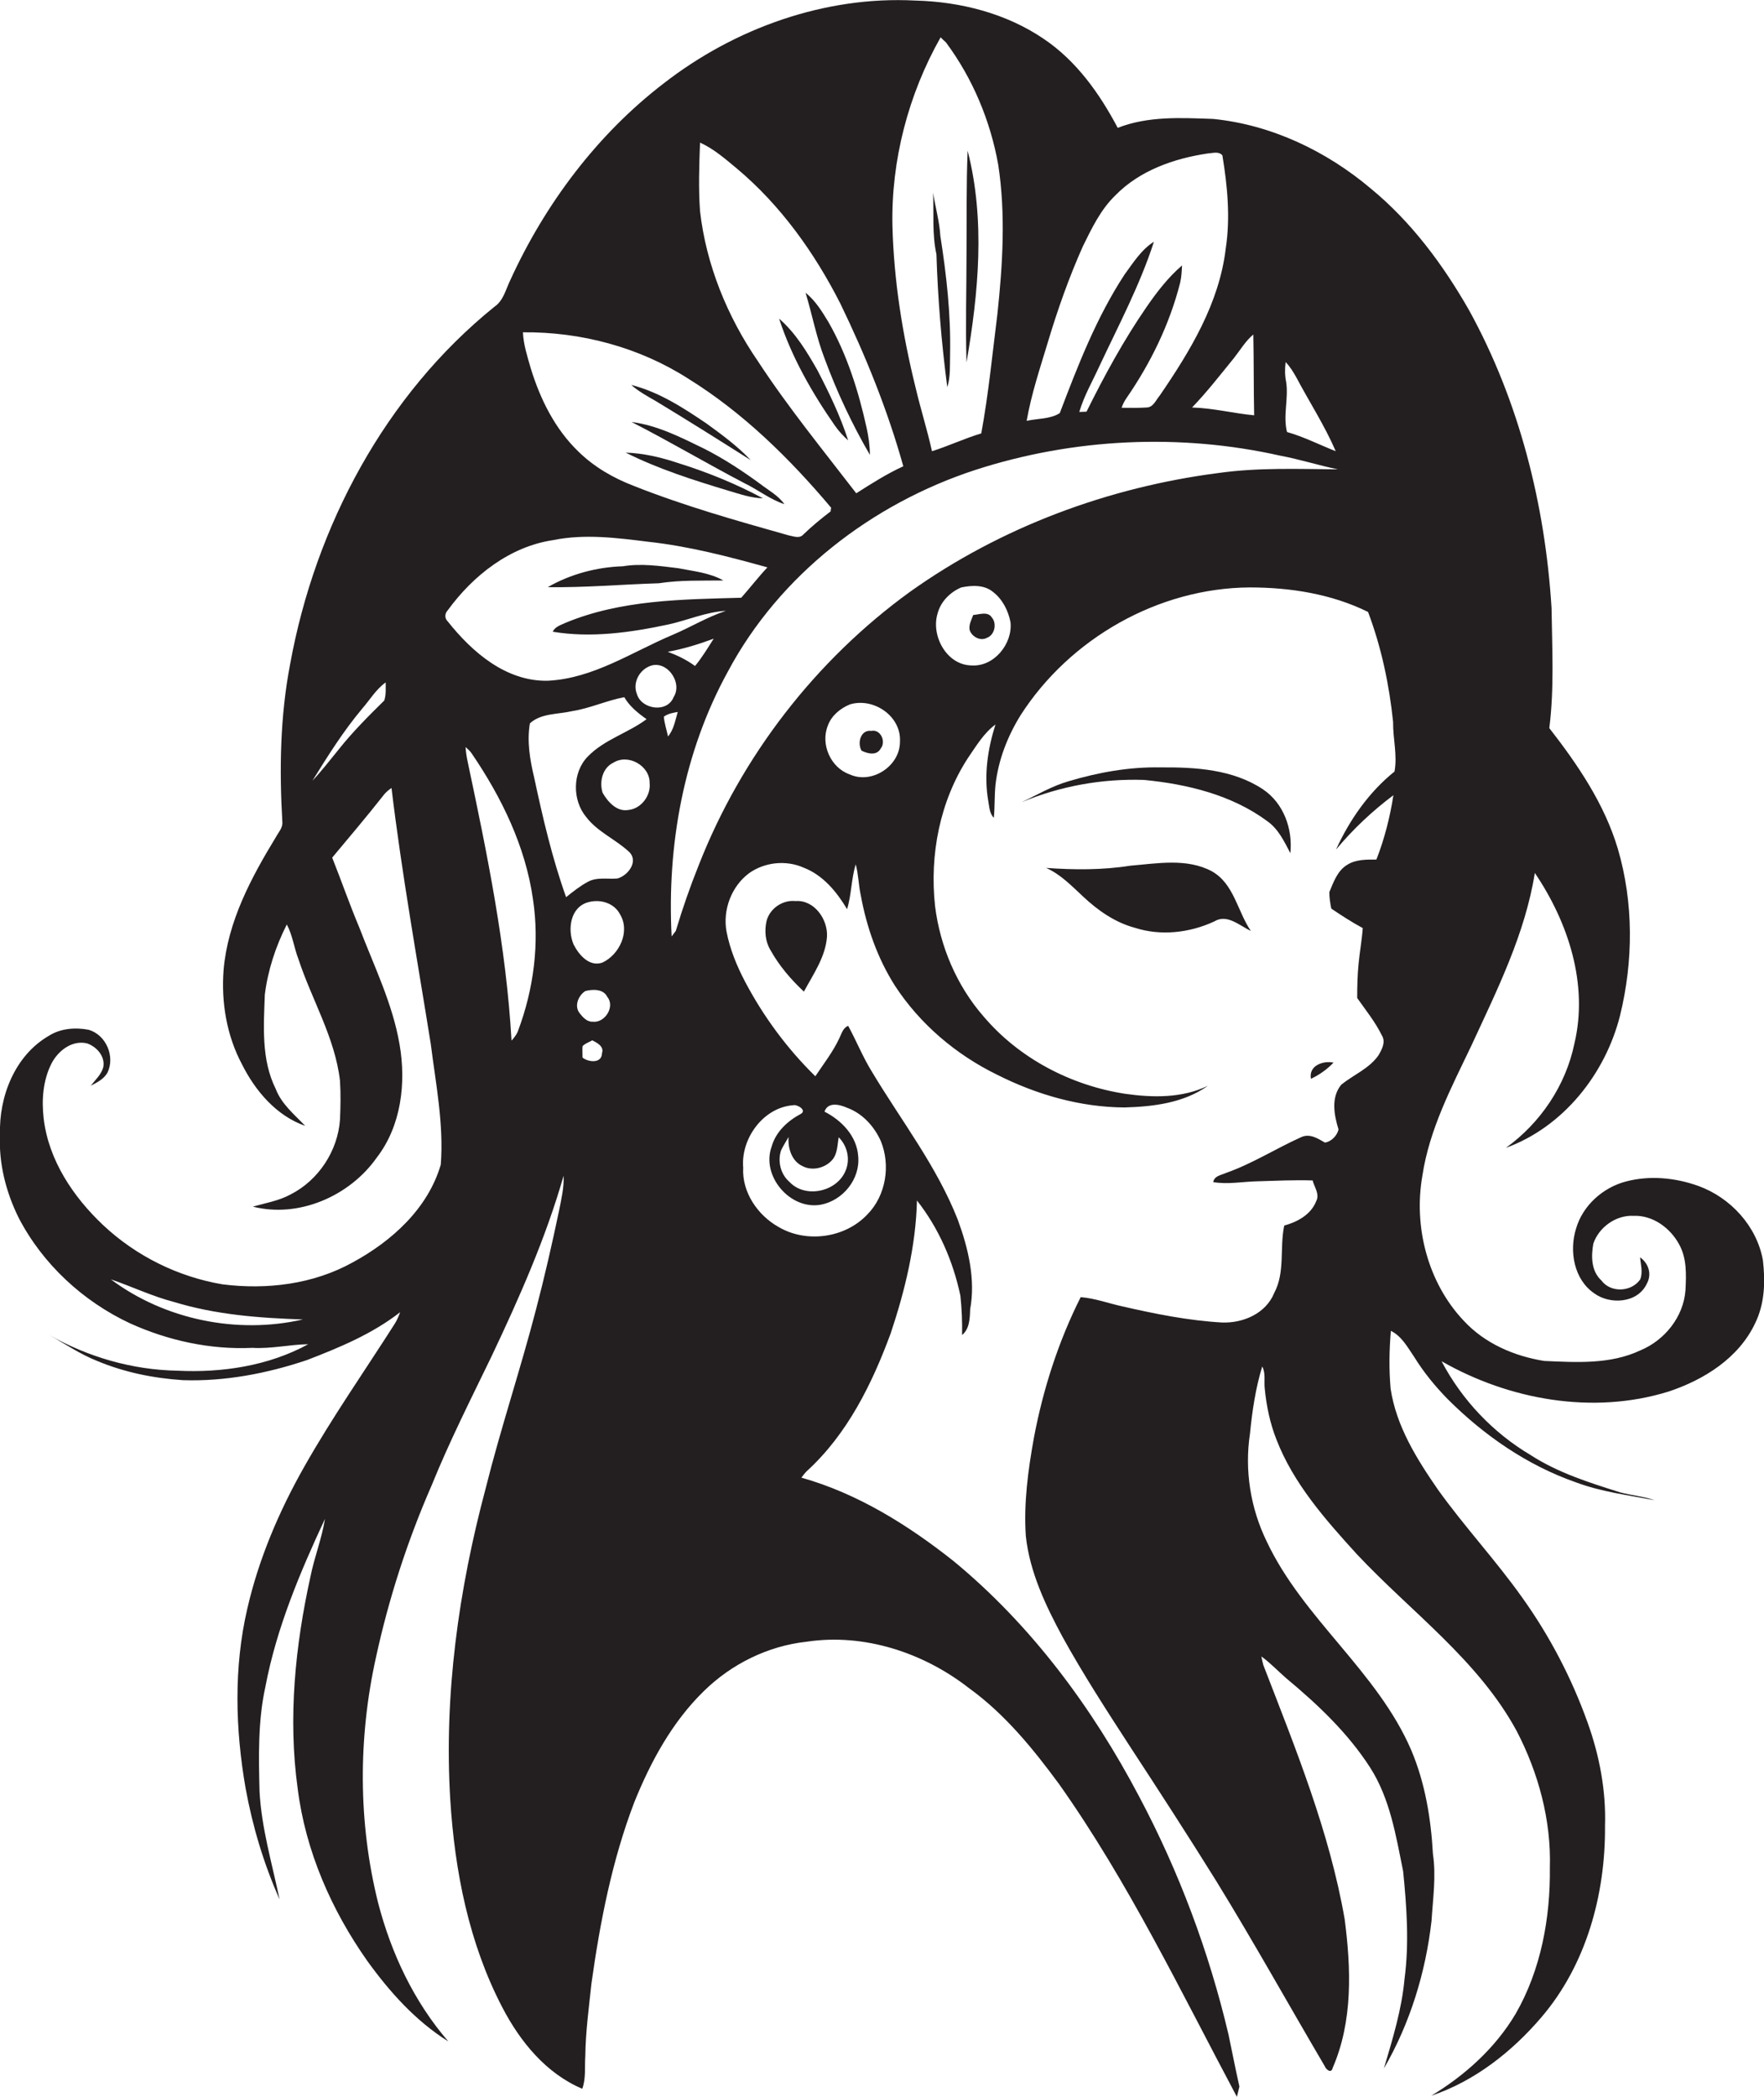 <?xml version="1.0" encoding="utf-8"?>
<!-- Generator: Adobe Illustrator 19.2.0, SVG Export Plug-In . SVG Version: 6.00 Build 0)  -->
<svg version="1.1" id="Layer_1" xmlns="http://www.w3.org/2000/svg" xmlns:xlink="http://www.w3.org/1999/xlink" x="0px" y="0px"
	 viewBox="0 0 633.5 752.8" enable-background="new 0 0 633.5 752.8" xml:space="preserve">
<g>
	<path fill="#231F20" d="M633.1,452.4c-2.2-12.2-11.6-22.4-23.1-26.6c-8.3-3-17.6-3.9-26.2-1.6c-8.2,2.2-15.4,8.6-17.8,16.9
		c-2.5,8-0.8,18.2,6.5,23.2c5.7,4.2,15.6,3.6,18.9-3.4c1.9-3.4,0.7-7.3-2.4-9.5c0.2,2.6,1.1,5.4,0,8c-3.2,4.5-10.6,4.8-13.9,0.3
		c-3.7-3.4-3.7-8.7-2.9-13.2c2-5.9,8.1-10.3,14.4-10c6.9-0.3,13.2,4.3,16.4,10.2c2.8,5,2.6,10.9,2.3,16.5c-0.7,9.6-7.5,18-16.2,21.6
		c-10.8,5.1-23,4.3-34.5,3.8c-10.8-1.7-21.4-6.3-28.9-14.4c-12.9-13.6-18.1-33.7-14.9-52c2.5-16.8,10.5-31.9,17.7-47
		c9.2-19.9,19.2-39.9,22.7-61.8c12,17.7,19.3,40,14.2,61.3c-3.1,15-12.2,28.5-24.6,37.4c20.6-7.5,35.7-26.5,41-47.5
		c4.8-19.6,4.9-40.5-0.8-59.9c-4.8-16.1-14.4-30.2-24.6-43.3c1.8-14.3,1-28.7,0.8-43.1c-2.3-37.1-11.6-74.2-29.6-106.9
		c-9.3-16.3-20.7-31.7-35.3-43.7c-16-13.5-35.7-22.9-56.6-25c-11.5-0.4-23.3-1.1-34.3,3.2c-6.5-12.3-14.8-24-26.5-31.9
		c-13.5-9.2-30-13.4-46.2-13.8c-32.4-1.7-64.8,9.9-90.3,29.7c-24,18.4-42.7,43.4-55.2,70.8c-1.6,3.3-2.4,7.2-5.6,9.4
		c-39.3,31.7-64.4,78.9-73.4,128.3c-3.6,18.7-3.9,37.8-2.8,56.7c0.2,2.1-1.4,3.7-2.3,5.4c-8.9,14.6-17.3,30.3-18.8,47.7
		c-0.9,11.6,1.1,23.6,6.6,33.9c4.8,9.6,12.4,18.5,22.7,22.1c-3.9-4.1-8.5-7.8-10.6-13.3c-5.2-10.5-4.3-22.4-3.9-33.8
		c1.1-8.8,3.9-17.3,7.9-25.2c2.1,3.9,2.6,8.4,4.2,12.5c4.8,14.6,13.1,28.1,14.9,43.6c0.3,4.7,0.2,9.4,0,14
		c-0.8,11.2-7.7,21.7-17.7,26.8c-4.2,2.3-9,3.1-13.6,4.4c16.5,4.2,34.8-3.8,44.5-17.6c8.8-11.4,10.6-26.8,8.2-40.6
		c-2.5-14.7-9.2-28.2-14.5-42.1c-3.5-8.3-6.4-16.7-9.7-25c6.1-7.3,12.3-14.6,18.2-22.1c0.8-1.1,1.9-2.1,3.1-2.9
		c3.7,30.8,9.2,61.3,14.1,91.9c1.8,14.3,4.7,28.7,3.6,43.3c-4.6,15.8-17.6,27.5-31.6,35.1c-14.2,7.9-30.9,9.9-46.8,7.9
		c-16-2.7-31.1-10.2-42.9-21.3c-10.7-10.1-19.5-23.2-21.3-38.1c-0.8-6.7-0.3-13.8,2.8-19.9c2.4-4.6,7.4-8.5,12.8-7.2
		c3.4,1.2,6.5,4.6,5.8,8.5c-0.7,2.7-2.9,4.6-4.5,6.7c2.3-1.2,4.7-2.4,6-4.7c2.8-5.8-0.5-13.6-6.8-15.4c-4.8-0.9-10.1-0.5-14.3,2.2
		c-12.1,7-17.9,21.7-17.5,35.3c-0.5,10.4,2.1,20.7,6.7,30c8.6,16.6,23.1,30,40,37.9c13.7,6.2,28.8,9.5,43.9,8.8
		c6.8,0.4,13.4-1.2,20.1-1.3c-14.3,7.8-31,10.3-47.1,9.5c-16.1-0.3-32-4.9-45.9-12.8c5.7,3.2,11.1,6.9,17.2,9.3
		c9.8,4.1,20.2,6.2,30.8,6.9c15.1,0.5,30.2-2.4,44.5-7.2c11.7-4.5,23.5-9.4,33.5-17.2c-0.5,1.4-1.1,2.8-1.9,4.1
		c-10.9,17.1-22.6,33.8-32.6,51.5c-9,15.9-16.3,33-20.4,50.9c-4.9,21.1-4.3,43.2-0.6,64.4c2.5,13.7,6.5,27.1,12.2,39.9
		c-2.7-12.9-6.5-25.6-7.2-38.8c-0.3-12.5-0.6-25.2,2.1-37.5c4-21.1,12.4-41,21.4-60.3c-1.1,7-3.8,13.7-5.2,20.7
		c-5.5,24.9-8.1,50.8-4.6,76.1c2.8,22.4,12.1,43.6,25,61.9c8,11.1,17.4,21.6,29.1,28.9c-12.3-14.2-20.5-31.6-25.2-49.7
		c-7.2-28.8-7.2-59.2-0.8-88.1c4.6-21.2,11.3-41.9,20-61.8c6.4-15.8,14.1-31,21.5-46.3c10-21.1,19.5-42.5,25.9-64.9
		c0.2,4.2-0.8,8.3-1.6,12.4c-2.5,11.9-5.2,23.8-8.3,35.6c-5.6,21.6-12.7,42.7-18.1,64.3c-9.7,36.3-15,74.1-12.7,111.7
		c1.6,25.7,6.7,51.6,18.7,74.6c6.4,12.3,15.7,23.7,28.7,29.2c1.4-3.8,0.8-7.9,1.1-11.8c0.1-8.7,1.3-17.4,2.2-26
		c3.1-22.1,7.4-44.2,15.4-65.1c5.9-14.6,13.6-28.8,25-39.9c9.9-9.7,23-16.2,36.9-17.7c20.6-3.1,41.9,3.9,58.2,16.6
		c12.9,9.3,23.1,21.8,32.5,34.6c24.9,35.2,43.6,74.3,63.8,112.2c0.3-1.3,0.6-2.5,0.9-3.7c-1.4-6.2-2.6-12.4-3.9-18.6
		c-7-29.7-17.8-58.6-32.1-85.5c-16.8-31.9-38.7-61.5-66.6-84.5c-16.4-13-34.5-24.3-54.7-30c0.6-0.8,1.2-1.6,1.9-2.3
		c14.6-13.3,23.5-31.4,30.2-49.6c5.1-15.3,9-31.3,9.4-47.6c7.8,9.9,13,21.8,15.6,34.2c0.5,4.7,0.7,9.4,0.6,14.1
		c2.7-2.2,2.8-6,2.9-9.2c2-10.8-0.7-22-4.4-32.1c-7.5-19.2-20.3-35.6-30.8-53.1c-3.3-5.3-5.6-11.1-8.6-16.6
		c-1.9,0.7-2.4,2.9-3.2,4.5c-2.3,4.9-5.6,9.1-8.6,13.6c-10.1-9.9-18.6-21.4-25.2-33.9c-3-5.7-5.5-11.8-6.7-18.1
		c-1.4-7.8,1.8-16.2,8.1-20.9c5.6-4,13.3-4.8,19.6-2c7,2.7,11.9,8.7,15.6,14.9c1.6-5.2,1.5-10.8,3.1-16.1c1,3.6,1,7.3,1.8,11
		c2.1,11.5,6,22.7,12.3,32.6c9,13.8,22,24.8,36.8,32c14.1,7.1,29.7,11.6,45.6,11.7c10.4-0.3,21.3-1.6,30-7.8
		c-9.2,4.5-19.8,4.3-29.7,2.9c-19.5-3-38.1-12.7-50.9-27.8c-9.6-11-15.6-25.1-17.4-39.6c-2-18.4,1.7-37.7,11.9-53.3
		c2.9-4.2,5.6-8.8,9.8-11.9c-2.8,8.8-4.2,18.2-2.6,27.4c0.4,2.1,0.4,4.5,2,6.1c0.4-3.9,0.2-7.9,0.6-11.8c1-8.9,4.3-17.4,9-25
		c17.7-27.6,49.5-45.7,82.3-45.9c14.5,0,29.3,2.3,42.5,8.8c4.8,12.7,7.6,26.1,9,39.5c-0.1,5.9,1.6,11.9,0.5,17.8
		c-9.2,7.4-16.1,17.3-21,28c6.1-7.3,13-13.8,20.6-19.5c-1.2,7.8-3.2,15.7-6.1,23.1c-3.5,0-7.4-0.1-10.5,1.9
		c-3.5,2.1-4.9,6.2-6.4,9.8c0,2,0.3,3.9,0.7,5.9c3.7,2.5,7.4,4.9,11.3,7c-0.3,4.3-1.1,8.5-1.5,12.8c-0.4,4.1-0.5,8.2-0.5,12.3
		c3.1,4.4,6.5,8.6,8.9,13.5c1.4,2.3,0,4.9-1.2,7c-3.3,4.8-8.9,7-13.4,10.6c-3.8,4.6-2.6,10.9-1,16.1c-0.5,2.2-2.6,4.4-4.9,4.7
		c-2.6-1.5-5.5-3.4-8.6-1.9c-9.1,4.1-17.5,9.5-26.9,12.8c-1.7,0.8-4.2,1-4.6,3.3c5.3,0.9,10.7-0.2,16-0.3c6.6-0.2,13.1-0.5,19.7-0.3
		c0.6,2.4,2.6,4.9,1.3,7.4c-1.9,4.9-6.8,7.5-11.5,8.8c-1.7,8,0.4,16.7-3.6,24.2c-3,7.4-11.2,10.9-18.8,10.6
		c-12.1-0.7-24-3.1-35.8-5.8c-5-1.1-9.8-2.9-14.9-3.3c-8,15.9-13.5,33-16.8,50.5c-2.1,11.6-3.7,23.5-2.9,35.3
		c1.4,12.9,7.1,24.9,13.2,36.2c7.4,13.4,15.7,26.2,24,39c10.6,16.2,21.1,32.4,31.3,48.8c13.4,21.8,25.8,44.1,38.8,66.2
		c0.5,1.3,2.4,2.9,2.9,0.7c7.3-16.8,6.6-35.7,4.3-53.4c-5.5-31.6-17.7-61.4-29.2-91.2c-0.3-1-0.5-2.1-0.7-3.1
		c3.2,2.3,5.9,5.2,8.9,7.8c11.3,9.4,22.1,19.6,30.1,32c7.2,11.2,9.3,24.5,11.9,37.3c1.3,12.9,2.2,25.9,0.5,38.7
		c-1,11-4.3,21.6-7.4,32.1c9.4-16.2,15-34.5,17.1-53c0.5-8,1.7-16,0.5-24c-0.7-12.7-2.8-25.5-7.8-37.3
		c-12.2-28.3-38.8-47.1-51.9-74.9c-5.8-11.9-8-25.5-6-38.7c0.8-8.1,2-16.3,4.4-24.1c1.3,2.4,0.6,5.3,0.9,7.9
		c0.6,6.2,1.9,12.5,4.2,18.3c6.1,15.8,17.6,28.8,28.9,41.2c19.5,20.8,43.6,38,57.4,63.5c7.8,15,12.4,32,11.9,49
		c0.2,18.1-3.2,36.7-12.3,52.5c-7.3,12.3-18.2,22.1-30.3,29.4c15.5-5.2,28.9-15.7,39.5-28.1c16.2-18.9,23.1-44.2,22.9-68.8
		c0.4-12.7-2-25.3-6.3-37.2c-5.7-15.9-13.6-31-23.4-44.7c-9.5-13.4-20.7-25.4-30.3-38.8c-7.6-11-15-22.8-17-36.3
		c-0.6-6.9-0.5-13.8,0.1-20.7c3.9,1.9,6,5.9,8.4,9.4c3.4,5.5,7.5,10.5,12,15.1c13,13,28.6,23.8,46.1,29.9c9.1,3.4,18.8,4.6,28.2,6.4
		c-4-1.4-8.2-1.7-12.3-2.8c-11.1-3.5-22.3-7-32.2-13.4c-13.5-8-24.7-19.8-32-33.7c24.3,13.9,54.4,19.3,81.5,10.9
		c12.7-4.2,25.2-12,31.1-24.5C633.8,468,634,460,633.1,452.4z M138,251.5c-5.7,5.6-11.4,11.3-16.4,17.6c-3.1,3.8-6.1,7.7-9.4,11.2
		c5.5-8.9,11.1-17.8,17.8-25.8c2.8-3.2,5-7,8.5-9.5C138.5,247.1,138.7,249.4,138,251.5z M39.8,459.3c7.6,2.6,14.9,6.1,22.6,8.1
		c15,4.6,30.7,5.8,46.4,6.3C85.2,479.1,59.2,473.8,39.8,459.3z M298.9,416.4c1.9-2.2,1.8-5.4,2.3-8.1c3.3,3.3,4.3,8.4,2.2,12.6
		c-3.4,7.1-14.3,9.3-19.8,3.5c-3.3-2.8-4.4-7.5-3.1-11.4c0.8-1.7,1.8-3.2,2.7-4.8c-0.3,4,1.1,8.7,5.1,10.5
		C291.8,420.5,296.4,419.3,298.9,416.4z M284.8,396.8c1.5-0.4,5.1,1.8,2.8,3.1c-4.7,2.5-9,6.4-10.5,11.8
		c-3.8,10.5,6.7,22.8,17.7,20.8c7.9-1.5,14.2-9.2,13.4-17.4c-0.5-7.3-6-12.9-12.1-16c1.2-3.6,5.4-2.6,8.1-1.4
		c5.5,2,9.7,6.6,12.1,11.9c3.6,8.7,1.9,19.6-4.8,26.4c-8,8.5-21.9,10.4-31.9,4.5c-7.5-4.2-13.2-12.5-12.7-21.3
		C266,408.8,274.1,397.6,284.8,396.8z M461.7,130c1.6,1.6,2.7,3.5,3.8,5.4c4.7,8.9,10.2,17.3,14.2,26.6c-5.8-2.3-11.5-5.2-17.5-6.9
		c-1.5-5.9,0.6-11.9-0.3-17.9C461.4,134.8,461.4,132.4,461.7,130z M450.1,120.1c0.2,9.7,0.1,19.4,0.3,29c-7.5-0.7-14.8-2.6-22.3-2.8
		c5.4-5.6,10.1-11.7,15-17.7C445.4,125.7,447.3,122.4,450.1,120.1z M376.3,122.9c3.5-11.7,7.6-23.3,12.6-34.5
		c3.2-6.5,6.4-13.2,11.7-18.3c8.7-8.9,21-13.2,33.1-15c1.8-0.1,4-0.9,5.3,0.7c1.8,11,2.9,22.3,1.2,33.4
		c-2.3,19.6-12.8,36.9-23.7,52.8c-1.4,1.6-2.3,4.3-4.8,4.3c-3,0.2-5.9,0.1-8.9,0.1c0.4-1.2,1-2.4,1.7-3.4
		c8.7-12.6,15.5-26.5,19.3-41.4c0.5-2.1,0.6-4.2,0.7-6.3c-5,4.3-9,9.5-12.8,15c-8.2,11.9-15.1,24.6-21.5,37.5
		c-0.6,0-1.9,0.1-2.6,0.1c1.7-5.8,4.8-11.1,7.3-16.6c6.9-14.7,14.5-29,19.5-44.5c-4.5,2.8-7.4,7.5-10.5,11.7
		c-10.1,15.4-16.8,32.7-23.3,49.8c-3.3,2.2-8,1.9-11.9,2.8C370.4,141.4,373.5,132.2,376.3,122.9z M337.8,13.4
		c0.5,0.5,1.4,1.4,1.9,1.8c9.6,12.9,16,28.2,18.8,44c2.7,17.7,1.6,35.7-0.3,53.5c-1.8,14.3-3.2,28.8-5.8,42.9
		c-6,1.8-11.7,4.5-17.7,6.4c-1.7-7.7-4.1-15.2-5.9-22.9c-4.7-19-7.8-38.4-8.3-58C320,57.6,326.2,33.9,337.8,13.4z M251.4,51.2
		c4.9,2.2,9,5.8,13.1,9.2c15.8,13.2,28,30.3,37.3,48.6c9.1,18.8,17,38.3,22.6,58.4c-5.9,2.7-11.4,6.2-16.9,9.7
		c-12-15.6-24.5-30.9-35.3-47.4c-11-16-18.6-34.6-20.8-53.9C250.8,67.5,251.1,59.3,251.4,51.2z M247.1,135.9
		c19.7,12.2,36.5,28.7,51.4,46.4c-0.1,0.3-0.2,1-0.2,1.3c-3.4,2.6-6.7,5.3-9.8,8.3c-1.4,1.6-3.6,0.6-5.3,0.3
		c-18.8-5.3-37.6-10.6-55.7-17.8c-7.3-2.8-14.2-6.8-19.8-12.3c-8.4-8.1-13.7-18.8-17.1-29.9c-1.2-4.2-2.6-8.4-2.8-12.9
		C208.7,119.1,229.6,124.7,247.1,135.9z M160.8,223.1c-1.2-1.1-1.1-2.9,0-4c9.1-12.5,22.3-22.9,37.9-25.2
		c11.3-2.3,22.8-0.8,34.1,0.6c14.6,1.6,28.8,5.3,42.8,9.2c-3.3,3.5-6.2,7.3-9.4,10.9c-21.2,0.6-43.1,0.7-63.1,9
		c-1.7,0.8-3.8,1.4-4.6,3.2c13.8,2.3,27.9,0.3,41.5-2.6c6.9-1.5,13.5-4.5,20.7-4.9c-6.7,2.2-12.7,5.9-19.1,8.6
		c-14.7,6.2-28.5,15.7-44.9,16.5C181.8,244.7,169.6,234.2,160.8,223.1z M256.3,229.3c-2.1,3.3-4.2,6.8-6.7,9.8
		c-3-2.2-6.3-3.8-9.8-5.1C245.4,233,250.9,231.3,256.3,229.3z M186,370.2c-0.5,1.3-1.4,2.4-2.3,3.4c-1.9-33.7-8.7-66.9-15.7-99.9
		c-0.4-1.8-0.7-3.7-0.8-5.5c0.8,0.7,1.6,1.4,2.2,2.3c10.7,15.7,19.3,33.3,22,52.3C193.8,338.6,191.7,355.1,186,370.2z M216.2,378.1
		c-0.1,3.8-4.8,3.3-7,1.6c0-1.4-0.1-2.7,0-4.1c0.9-1,2.3-1.4,3.5-2.1C214.5,374.4,217,375.7,216.2,378.1z M212.8,366.8
		c-2,0.1-3.5-1.6-4.6-3c-2.1-2.6-0.5-6.4,2-8c2.7-0.7,6.5-0.8,7.9,2.1C221,361.4,217.2,367.4,212.8,366.8z M216.3,345.6
		c-4.7,1.6-8.4-2.8-10.3-6.5c-2.3-5.4-1.2-13.5,5.3-15.2c4.3-1.2,9.3,0.3,11.4,4.4C226.4,334.5,222.4,342.8,216.3,345.6z
		 M221.7,315.4c-3.5,0.3-7.4-0.6-10.6,1.2c-2.8,1.5-5.3,3.5-7.8,5.5c-5-14-8.4-28.6-11.5-43.1c-1.5-6.3-2.6-12.9-1.5-19.3
		c4-3.7,10.1-3.2,15.2-4.4c6.4-1,12.3-3.8,18.7-5c1.9,3.3,4.9,5.7,8,7.9c-6.7,5-15.2,7.3-21.1,13.4c-5.6,5.7-5.6,15.7-0.6,21.7
		c4.1,5.4,10.6,8,15.5,12.6C229.4,309.3,225.5,314.4,221.7,315.4z M225.6,290.8c-4.1,0.7-7.3-2.9-9.2-6.2c-1.2-3.9-0.1-8.9,3.9-10.8
		c5.3-3.3,13.1,1.1,13,7.3C233.8,285.7,230.2,290.4,225.6,290.8z M228.7,249.1c-1.5-3.8,0.7-8.2,4.3-9.8c6.1-2.9,12.4,5.6,8.9,11
		C239.6,256.1,230.3,254.7,228.7,249.1z M238.4,257.3c1.5-1.1,3.3-1.4,5-1.7c-0.9,3-1.4,6.3-3.5,8.8
		C239.4,262,238.6,259.7,238.4,257.3z M323.2,266.2c0.1,8.8-10.1,15.5-18.1,11.8c-6.8-2.4-10.5-10.8-7.8-17.5
		c1.3-3.6,4.5-6.2,7.9-7.6C313.7,250.3,323.7,257.1,323.2,266.2z M348.8,238.9c-8.9-0.2-14.5-10.7-12.1-18.6
		c1.1-4.3,4.5-7.7,8.5-9.4c3.8-0.8,8.3-1,11.4,1.6c3.4,2.6,5.5,6.7,6.3,10.9C363.7,231.1,357,239.5,348.8,238.9z M437.7,169.8
		c-39.6,5.1-78.2,19.4-110.8,42.6c-34,24.6-60.7,59.2-76,98.3c-3.1,7.7-5.8,15.5-8.2,23.5c-0.4,0.5-1.1,1.5-1.5,2
		c-1.7-32.7,4.3-66.2,20.2-95.1c18.5-34.7,51.8-60.3,88.9-72.4c35.2-11.4,73.5-13.2,109.5-5.1c7,1.3,13.8,3.5,20.7,4.9
		C466.4,168.4,452,167.8,437.7,169.8z"/>
	<path fill="#231F20" d="M347.5,54.1c-0.5,12.3-0.3,24.7-0.4,37c0,13-0.4,26,0,39C351.4,105.2,353.9,79,347.5,54.1z"/>
	<path fill="#231F20" d="M340.2,139c1.2-3.8,0.9-7.9,1-11.8c0.3-14.3-1.3-28.5-3.5-42.5c-0.3-5.2-1.8-10.3-2.6-15.5
		c0.3,7.4-0.4,14.9,1.2,22.1C336.8,107.2,338.1,123.1,340.2,139z"/>
	<path fill="#231F20" d="M312.4,163.3c0-3.3-0.5-6.6-1.2-9.8c-2.9-13.1-7-26.2-13.7-37.9c-2.3-3.8-4.7-7.7-8.2-10.5
		c2.4,7.9,3.9,16.1,6.9,23.8C300.6,140.8,306,152.3,312.4,163.3z"/>
	<path fill="#231F20" d="M304.6,158.1c-2.8-8.7-6.8-17-11-25.1c-3.8-6.7-7.9-13.5-13.8-18.6c4.5,13.8,11.8,26.6,20.1,38.5
		C301.3,154.9,302.9,156.6,304.6,158.1z"/>
	<path fill="#231F20" d="M269.6,165.2c-4.7-5-10.3-9.1-15.8-13.1c-8.4-5.7-17.2-11.4-27.1-13.9c2.7,2.4,5.9,4.1,9,5.9
		C247.1,151,258.4,158.1,269.6,165.2z"/>
	<path fill="#231F20" d="M226.8,151.5c13.7,7,27,14.9,40.6,22c4.8,2.3,9.1,5.8,14.3,7.5c-2.2-3.1-5.6-4.9-8.6-7.2
		c-6.4-4.7-13.1-9.1-20.2-12.7C244.5,157,236.1,152.7,226.8,151.5z"/>
	<path fill="#231F20" d="M274,178.9c-9.7-5.2-20-9.4-30.6-12.7c-6-2-12.3-3.5-18.7-3.7c11.8,5.9,24.4,9.9,37,13.7
		C265.8,177.4,269.7,178.8,274,178.9z"/>
	<path fill="#231F20" d="M236.6,209.4c7.7-1.2,15.4-0.9,23.2-1c-5-2.8-10.7-3.3-16.2-4.4c-6.6-0.8-13.3-1.8-19.9-0.7
		c-9.4,0.3-18.8,2.8-27,7.5C210,211,223.3,209.8,236.6,209.4z"/>
	<path fill="#231F20" d="M349.5,220.8c-0.6,1.7-1.6,3.4-1.3,5.3c0.7,2.4,3.8,4.2,6.2,2.9c2.8-1,3.7-5.1,1.8-7.3
		C354.8,219.4,351.7,220.6,349.5,220.8z"/>
	<path fill="#231F20" d="M312.9,262.4c-3.8-0.5-5.1,4.3-3.5,7.1c2.2,1.1,5.5,1.9,6.9-0.8C318.3,266.2,316.2,261.7,312.9,262.4z"/>
	<path fill="#231F20" d="M410.8,280c15.6,1.5,31.6,5.4,44.3,14.8c4,2.8,6.1,7.3,8.3,11.5c0.9-8.7-2.4-17.9-9.8-22.9
		c-10.8-7.2-24.3-8-36.9-7.9c-11.2-0.2-22.3,1.8-33,5c-5.9,1.7-11.3,4.9-16.8,7.5C380.8,282.2,395.8,279.5,410.8,280z"/>
	<path fill="#231F20" d="M407.6,333.1c9.3,3,19.7,1.8,28.5-2.3c4.6-2.8,9,1.5,13.1,3.4c-4.8-7-6-16.9-14-21.4
		c-9-4.8-19.6-2.8-29.3-2c-10,1.6-20.2,1.5-30.2,0.8c5.2,2.3,9.2,6.5,13.3,10.3C394.3,326.9,400.5,331.2,407.6,333.1z"/>
	<path fill="#231F20" d="M285.7,323.5c-4.6-0.5-9.2,2.6-10.4,7.1c-0.8,3.5-0.5,7.4,1.4,10.5c3.1,5.6,7.3,10.5,12,14.9
		c3.4-6.3,7.8-12.5,8.3-19.8C297.3,330,292.4,323,285.7,323.5z"/>
	<path fill="#231F20" d="M470.8,387.3c3-1.4,5.8-3.4,8.1-5.8C475.1,380.7,469.9,382.6,470.8,387.3z"/>
</g>
</svg>

